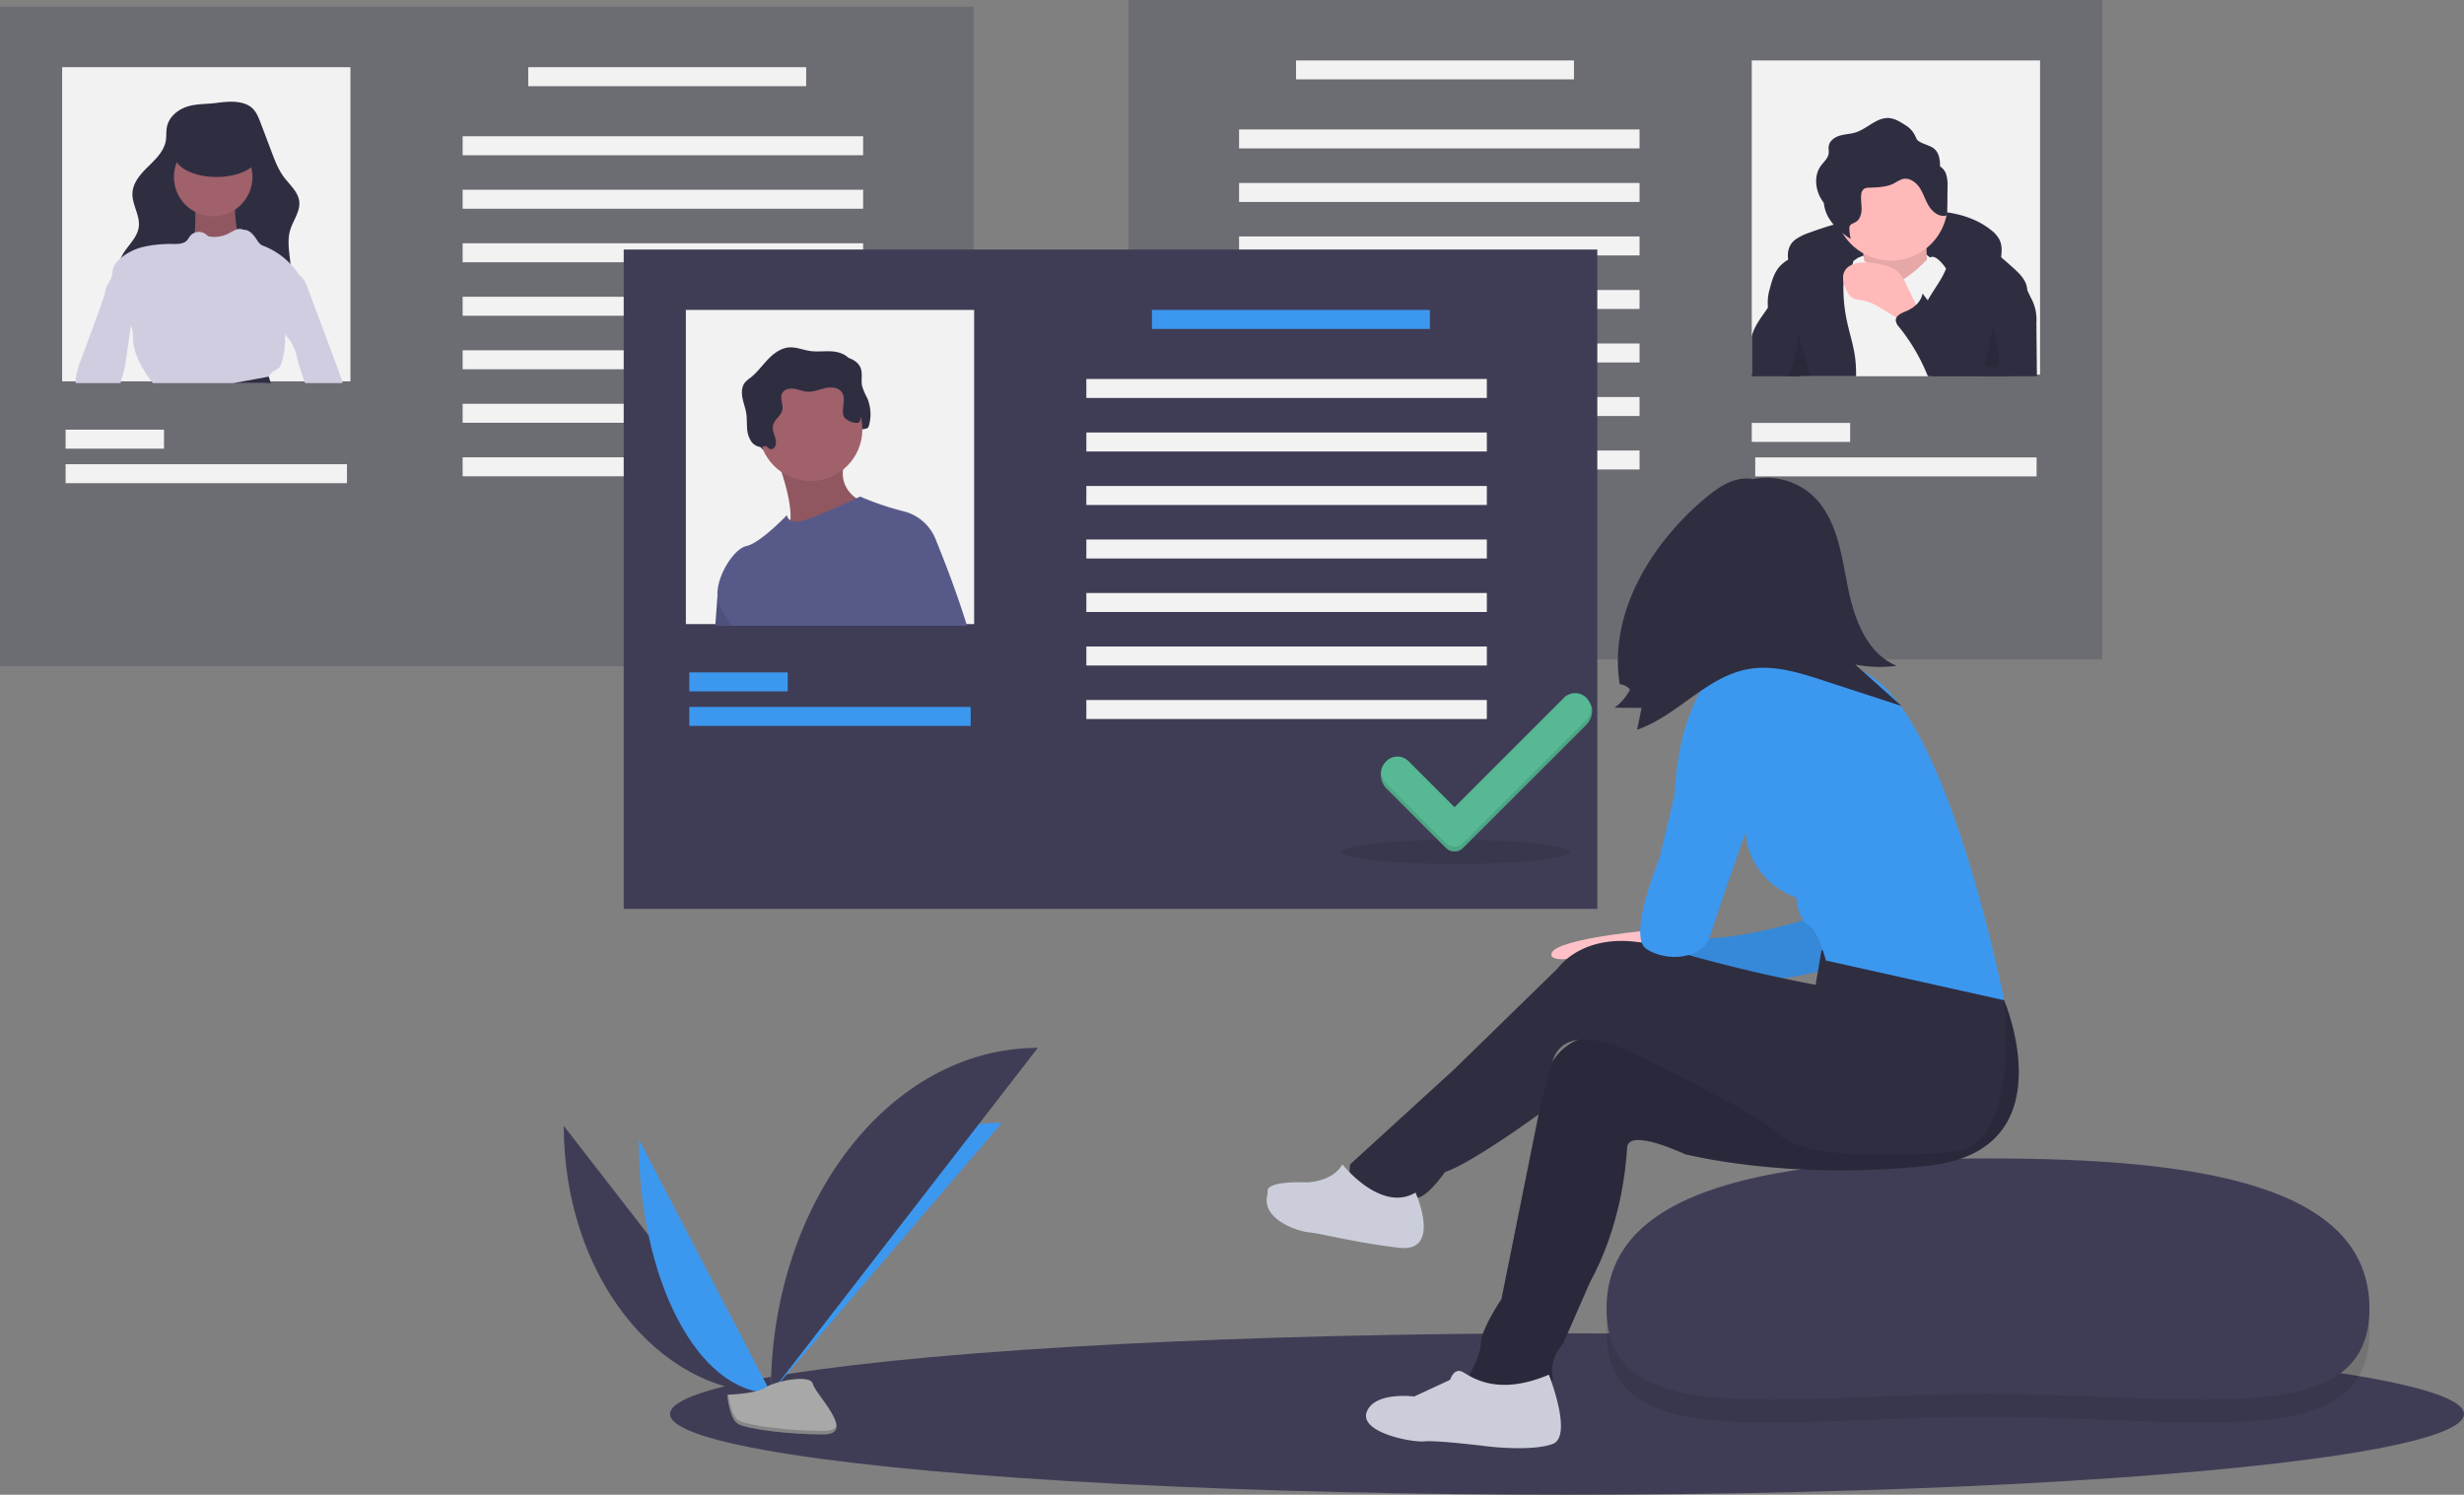 <svg data-name="Layer 1" xmlns="http://www.w3.org/2000/svg" width="1068.583" height="648.295"><rect width="100%" height="100%" fill="#808080" stroke="none"/><ellipse cx="679.583" cy="613.295" rx="389" ry="35" fill="#3f3d56"/><path fill="#3f3d56" opacity=".3" d="M911.676 285.98H489.445V0h422.231z"/><path fill="#f2f2f2" d="M759.703 26.202h125.022v136.252H759.703zm-77.11 8.235h-120.53v-8.235h120.53zm119.782 157.214h-42.672v-8.235h42.672zm80.853 14.973H761.2v-8.235h122.028zM711.041 64.383H537.357v-8.235h173.684zm0 23.207H537.357v-8.235h173.684zm0 23.209H537.357v-8.235h173.684zm0 23.207H537.357v-8.235h173.684zm0 23.208H537.357v-8.235h173.684zm0 23.207H537.357v-8.235h173.684zm0 23.209H537.357v-8.236h173.684z"/><path d="M778.478 104.005a22.115 22.115 0 016.054-3.036 154.367 154.367 0 0142.655-9.285c12.683-.9 26.43.168 36.335 8.14a12.494 12.494 0 013.686 4.294c1.247 2.69.869 5.815.465 8.752a9.89 9.89 0 01-.848 3.295c-1.333 2.538-4.615 3.427-7.466 3.123s-5.526-1.511-8.338-2.07a37.269 37.269 0 00-5.265-.536l-17.636-.955c-10.966-.594-22.076-1.178-32.833 1.036a32.706 32.706 0 00-9.487 3.268c-2.457 1.38-4.111 3.36-6.39.811-4.006-4.476-6.223-12.703-.932-16.837z" fill="#2f2e41"/><path d="M805.806 111.803s23.72-10.633 32.717 1.636-4.908 7.362-4.908 7.362l-15.54 4.907-17.177-3.272z" fill="#f2f2f2"/><path d="M807.032 104.033s3.272 15.54.818 19.63 13.905 9.815 13.905 9.815l15.54-6.543s-4.089-25.356 0-30.263z" fill="#ffb9b9"/><path d="M807.032 104.033s3.272 15.54.818 19.63 13.905 9.815 13.905 9.815l15.54-6.543s-4.089-25.356 0-30.263z" opacity=".1"/><path d="M844.657 88.492a24.558 24.558 0 01-24.538 24.538 23.947 23.947 0 01-4.36-.392 24.537 24.537 0 1128.898-24.146z" fill="#ffb9b9"/><path d="M859.473 163.203h-78.255l1.775-7.704 7.68-33.471 8.88-5.997.007-.007 4.17-2.823 2.074-1.4s1.227.562 2.642 1.325c.412.232.831.472 1.25.727.008-.008.008 0 .008 0a14.648 14.648 0 011.931 1.34c.113.104.21.194.307.292 1.558 1.557 6.102 9.822 13.618 5.592a11.448 11.448 0 001.1-.689 54.46 54.46 0 005.593-4.44c1.58-1.444 2.605-2.56 3.444-3.33a5.438 5.438 0 011.272-.944 2.42 2.42 0 011.146-.277c2.455 0 5.727 4.904 5.727 4.904l.097.284.008.023L854.27 147.6z" fill="#f2f2f2"/><path d="M781.218 163.203h23.717a57.721 57.721 0 00-.427-8.205c-.726-5.473-2.508-10.743-3.63-16.148a67.934 67.934 0 01-1.43-14.404c.007-.666.022-1.34.082-2.014a9.22 9.22 0 011.295-4.372c.562-.86 1.333-1.595 1.932-2.418a5.548 5.548 0 00.546-.861v-.008a4.976 4.976 0 00.202-.456 3.696 3.696 0 00.225-1.116c.135-2.47-2.104-4.85-4.522-5.869a16.906 16.906 0 00-10.593-.427 50.422 50.422 0 00-9.957 4.073c-1.07.524-2.134 1.063-3.16 1.662a15.684 15.684 0 00-3.346 2.545c-2.545 2.628-3.66 6.289-4.559 9.83a20.782 20.782 0 00-.86 8.385c.007.09.03.187.044.277.891 4.664 4.694 8.167 6.723 12.464 2.35 4.986 2.193 10.796 1.258 16.23-.045.278-.098.555-.15.832h6.61zm96.544-29.953a185.35 185.35 0 00-6.46 29.953h-33.809q-1.325-3.616-2.642-7.24a54.276 54.276 0 01-1.805-5.57 26.657 26.657 0 01-.756-6.707c0-.54.023-1.086.068-1.625a.023.023 0 000-.03 26.789 26.789 0 011.954-8.287 30.912 30.912 0 011.721-3.496c1.573-2.845 3.474-5.525 5.166-8.31a38.138 38.138 0 002.748-5.33.028.028 0 01.007-.023 19.132 19.132 0 001.55-7.449c-.053-3.301-5.637-9.058.434-8.504 8.287.748 15.407 5.517 21.898 10.952 1.729 1.453 3.42 2.957 5.075 4.44 2.56 2.305 5.263 4.82 6.034 8.182a8.724 8.724 0 01.217 1.632 22.405 22.405 0 01-1.4 7.412z" fill="#2f2e41"/><path d="M827.089 124.221a18.28 18.28 0 00-3.839-6.19 14.24 14.24 0 00-5.863-2.97 32.065 32.065 0 00-8.602-1.233c-3.464-.021-7.48.908-8.951 4.044-1.168 2.49-.263 5.44.913 7.927a7.771 7.771 0 002.425 3.275c1.494 1.01 3.426.978 5.197 1.316a23.969 23.969 0 017.68 3.48l6.068 3.667 10.42 6.3c-.274-.166-.176-7.313-.496-8.484-1.031-3.773-3.353-7.56-4.952-11.132z" fill="#ffb9b9"/><path d="M844.04 75.704a6.228 6.228 0 00-2.701-3.526 14.294 14.294 0 00-.57-4.653c-1.487-4.393-5.007-4.141-8.329-6.083-1.44-.843-1.352-1.588-2.102-2.972a11.029 11.029 0 00-4.25-4.336c-2.13-1.358-4.38-2.756-6.9-2.928-5.298-.36-9.36 4.622-14.424 6.221-2.231.705-4.63.734-6.873 1.4s-4.482 2.258-4.817 4.575c-.154 1.069.118 2.166-.038 3.235-.311 2.125-2.176 3.613-3.424 5.361-2.76 3.865-2.444 9.325-.237 13.53a19.019 19.019 0 001.592 2.491 15.32 15.32 0 001.68 5.689c2.207 4.205 6.005 7.348 9.972 9.958a23.537 23.537 0 01-.589-4.246 2.93 2.93 0 01.18-1.407c.443-.924 1.61-1.17 2.5-1.675 1.844-1.048 2.567-3.366 2.62-5.486s-.396-4.243-.174-6.352a3.47 3.47 0 011.189-2.553 4.104 4.104 0 012.24-.534c3.777-.154 7.724-.224 11.056-2.01a16.385 16.385 0 013.441-1.741c2.832-.738 5.726 1.246 7.358 3.675s2.445 5.32 3.95 7.83 4.108 4.746 7.019 4.449a1.165 1.165 0 00.87-.387 1.303 1.303 0 00.16-.74l.162-11.128a16.82 16.82 0 00-.561-5.657zm-64.716 74.316q.798 6.568.966 13.183h-20.587v-17.301c.104-.42.217-.831.351-1.243 1.288-3.968 3.99-7.292 6.334-10.743.112-.172.232-.344.344-.517a28.107 28.107 0 002.56-4.619c.337-.793.876-4.634 1.445-4.963 2.441-1.415 4.425 4.634 4.762 5.982 1.198 4.798 2.238 9.642 3.024 14.53q.46 2.842.801 5.69zm104.038 13.183h-47.261c-.404-.951-.801-1.902-1.22-2.845a83.172 83.172 0 00-11.335-18.589 4.918 4.918 0 01-1.4-2.777 2.35 2.35 0 01.307-1.25c.719-1.34 2.62-2.127 4.163-2.763a14.343 14.343 0 004.327-2.725 9.279 9.279 0 002.5-3.69 8.099 8.099 0 00.315-1.273l.658.86c.532.704 1.071 1.4 1.617 2.097 5.24 6.73 10.998 13.363 18.237 17.353a30.682 30.682 0 005.96 2.538 1.564 1.564 0 001.257 0 1.522 1.522 0 00.547-1.003c.643-2.695.868-5.473 1.34-8.205a46.735 46.735 0 014.933-14.21c1.34-2.492 5.697-11.603 8.46-5.861q1.19 2.482 2.395 4.978c.502 1.056 1.011 2.104 1.52 3.16a19.648 19.648 0 012.463 11.005q.112 11.61.217 23.2z" fill="#2f2e41"/><path d="M781.218 163.203h4.095l-2.32-7.704-3.347-11.102a36.216 36.216 0 01-.322 5.622 37.435 37.435 0 01-3.264 11.11c-.322.681-.666 1.37-.943 2.074h6.101zm83.414-23.675c-.577 1.55-.053 3.266.391 4.86a48.96 48.96 0 011.784 14.206.517.517 0 01-.604.62c-1.888.115-4.05.128-5.33-1.264z" opacity=".1"/><path fill="#3f3d56" opacity=".3" d="M0 2.943h422.231v285.979H0z"/><path fill="#f2f2f2" d="M26.951 29.146h125.022v136.252H26.951zm202.132 0h120.53v8.235h-120.53zM28.448 186.359H71.12v8.235H28.448zm0 14.973h122.028v8.235H28.448zM200.635 59.091h173.684v8.235H200.635zm0 23.208h173.684v8.235H200.635zm0 23.208h173.684v8.235H200.635zm0 23.207h173.684v8.235H200.635zm0 23.208h173.684v8.235H200.635zm0 23.208h173.684v8.235H200.635zm0 23.208h173.684v8.235H200.635z"/><path d="M148.574 166.146h-16.253q-1.875-5.042-3.331-10.211a20.4 20.4 0 00-5.3-10.803 20.037 20.037 0 01-2.284-3.1 14.557 14.557 0 01-1.437-8.826 22.926 22.926 0 01.42-2.5c.71-3.197 1.9-6.266 2.896-9.38a3.558 3.558 0 012.905-2.404 5.762 5.762 0 013.174.367 3.942 3.942 0 01.637.33c1.774 1.07 2.695 3.256 3.436 5.255q5.087 13.655 10.166 27.31.989 2.65 1.977 5.315c.973 2.606 1.939 5.21 2.762 7.869.083.262.157.516.232.778z" fill="#d0cde1"/><path d="M80.914 46.328c-4.041 1.364-7.702 4.556-8.53 8.74-.383 1.94-.148 3.956-.471 5.907-.749 4.524-4.3 7.979-7.575 11.188S57.68 79.1 57.441 83.68c-.261 5.014 3.375 9.712 2.746 14.693-.731 5.788-6.844 9.538-8.355 15.172-1.01 3.763.227 7.815 2.262 11.137 3.876 6.33 10.502 10.628 17.558 12.932s14.572 2.788 21.994 2.866c9.038.095 18.85-.681 25.641-6.646a20.541 20.541 0 006.82-13.373c.644-6.909-2.24-14.048-.25-20.696 1.252-4.184 4.391-8.005 3.923-12.347-.459-4.246-4.166-7.255-6.71-10.685-2.375-3.202-3.816-6.984-5.229-10.712l-4.833-12.757c-.95-2.507-1.993-5.145-4.11-6.79-3.964-3.082-10.337-2.477-14.972-1.841-4.3.59-8.877.298-13.012 1.695z" fill="#2f2e41"/><path d="M84.652 88.368s.473 14.19-.946 15.61 5.677 10.88 5.677 10.88l12.771-.473 6.623-5.204-5.676-7.568s-2.366-12.3-.473-15.137-17.976 1.892-17.976 1.892z" fill="#a0616a"/><path d="M84.652 88.368s.473 14.19-.946 15.61 5.677 10.88 5.677 10.88l12.771-.473 6.623-5.204-5.676-7.568s-2.366-12.3-.473-15.137-17.976 1.892-17.976 1.892z" opacity=".1"/><circle cx="92.457" cy="76.778" r="17.029" fill="#a0616a"/><path d="M101.186 166.146h13.805c.516-.936 1.003-1.909 1.564-2.792v-.008a7.643 7.643 0 012.516-2.635 9.911 9.911 0 001.864-1.115 4.809 4.809 0 001.138-2.126 32.947 32.947 0 001.557-9.179c.022-1.048 0-2.11.06-3.159a13.282 13.282 0 01.314-2.433 19.16 19.16 0 012.044-4.627q2.807-5.11 5.63-10.219a7.143 7.143 0 00.381-2.994 7.381 7.381 0 00-1.212-3.84 22.397 22.397 0 00-.846-1.4 31.093 31.093 0 00-4.013-5.121 32.463 32.463 0 00-11.424-7.734 6.63 6.63 0 01-1.535-.748 6.37 6.37 0 01-1.407-1.685c-1.498-2.253-3.324-4.79-6.027-4.649a3.705 3.705 0 00-2.86-.194 3.91 3.91 0 00-.419.134 26.606 26.606 0 00-3.002 1.565 13.935 13.935 0 01-8.085 1.467 2.739 2.739 0 01-.943-.24 4.834 4.834 0 01-.869-.703 4.992 4.992 0 00-4.963-.793 4.507 4.507 0 00-1.977 1.392c-.494.621-.838 1.37-1.385 1.954-1.415 1.512-3.75 1.572-5.817 1.565a53.759 53.759 0 00-12.779 1.175 24.293 24.293 0 00-10.062 4.866l-.007.008c-.404.344-.779.696-1.153 1.07a8.546 8.546 0 00-1.991 2.845c-.57 1.467-.494 3.122-1.01 4.612-.57 1.669-1.835 3.032-2.344 4.708-.39 1.273-.337 2.68-.98 3.833.03.023.052.045.081.068 2.725 2.396 5.054 5.54 7.786 7.913a15.713 15.713 0 013.953 4.417 7.296 7.296 0 01.487 1.198 18.42 18.42 0 01.404 4.357c.344 7 4.14 13.348 8.385 18.918.082.112.164.224.254.33z" fill="#d0cde1"/><path d="M56.77 141.344q-.967 6.704-1.947 13.4a58.384 58.384 0 01-1.333 7.098c-.39 1.444-.89 2.86-1.243 4.304H32.753a18.677 18.677 0 01.187-2.418 39.978 39.978 0 012.433-8.392q3.403-9.186 6.798-18.387c.965-2.612 1.796-5.345 2.86-7.935.187-.48.389-.958.606-1.423 1.13-2.485 4.267-1.467 6.588-1.093a6.256 6.256 0 011.841.524 4.752 4.752 0 011.73 1.632c2.2 3.257 1.722 7.562 1.153 11.455l-.18 1.235z" fill="#d0cde1"/><path d="M116.555 163.354c.03.105.352 1.22.884 2.792h-16.253c8.055-1.385 15.37-2.8 15.37-2.8z" fill="#2f2e41"/><ellipse cx="93.876" cy="66.845" rx="18.448" ry="9.934" fill="#2f2e41"/><path fill="#3f3d56" d="M270.489 108.222H692.72v285.979H270.489z"/><ellipse cx="631.332" cy="369.496" rx="49.41" ry="5.24" opacity=".1"/><path fill="#f2f2f2" d="M297.44 134.424h125.022v136.252H297.44z"/><path d="M337.698 196.982a1.835 1.835 0 002.152-.889c1.729-2.724-1.455-6.237-.766-9.39.553-2.525 3.423-4.024 4.01-6.542.57-2.446-1.187-5.204 0-7.417.93-1.735 3.254-2.191 5.199-1.887s3.79 1.158 5.754 1.278c2.617.16 5.112-.993 7.672-1.563s5.681-.348 7.187 1.8c1.933 2.756-.028 6.595.645 9.894.535 2.62 2.728 4.789 2.775 7.462.017.95-2.48.185-2.348 1.126s-1.048.113-.104 0a1.87 1.87 0 001.42-1.688c.112-.784 1.585-1.045 1.568-1.837-.04-1.855 3.314-.604 3.867-2.376a17.964 17.964 0 00-.734-12.532 25.099 25.099 0 01-2.14-5.096c-.493-2.46.283-5.1-.53-7.474-1.095-3.199-4.72-4.83-8.084-5.16s-6.783.261-10.129-.227c-2.996-.437-5.898-1.736-8.92-1.548-3.627.226-6.784 2.563-9.298 5.187s-4.647 5.641-7.502 7.89a14.714 14.714 0 00-2.406 2.07c-1.454 1.773-1.602 4.297-1.197 6.554s1.285 4.41 1.656 6.672c.35 2.126.242 4.298.392 6.447a11.333 11.333 0 001.891 6.086 5.744 5.744 0 004.47 2.335c.605.014 1.116-.53 1.727-.388.764.177 1.096.902 1.773 1.213z" fill="#2f2e41"/><path d="M310.204 271.425c.547-7.494.959-13.094.959-13.094l3.533-9.313 11.342 22.407z" fill="#575a89"/><path d="M310.204 271.425c.547-7.494.959-13.094.959-13.094l3.533-9.313 11.342 22.407z" opacity=".1"/><path d="M336.488 197.744s10.576 26.92 4.487 32.048 33.97-8.653 33.97-8.653l-.961-3.525s-13.14-5.128-6.73-19.87-30.766 0-30.766 0z" fill="#a0616a"/><path d="M336.488 197.744s10.576 26.92 4.487 32.048 33.97-8.653 33.97-8.653l-.961-3.525s-13.14-5.128-6.73-19.87-30.766 0-30.766 0z" opacity=".1"/><circle cx="351.551" cy="186.207" r="22.433" fill="#a0616a"/><path d="M406.03 234.6l-.247 4.896c-.322 6.34-.899 18.221-1.475 31.929h-86.962a43.116 43.116 0 01-5.532-9.905 10.688 10.688 0 01-.651-3.189c-.48-8.497 7.134-20.355 12.51-21.486 6.086-1.287 17.622-13.46 17.622-13.46a2.745 2.745 0 001.467 2.216v.007a5.964 5.964 0 003.017.66c3.759 0 20.288-7.63 25.596-10.122 1.041-.487 1.647-.779 1.647-.779a124.4 124.4 0 0018.91 6.416 20.112 20.112 0 0114.098 12.816z" fill="#575a89"/><path d="M333.853 194.739a1.835 1.835 0 002.15-.889c1.73-2.724-1.454-6.238-.764-9.39.552-2.526 3.422-4.024 4.009-6.542.57-2.447-1.187-5.204 0-7.418.93-1.734 3.254-2.19 5.199-1.887s3.79 1.159 5.754 1.279c2.618.16 5.113-.993 7.672-1.564s5.682-.347 7.187 1.8c1.934 2.757-.027 6.595.646 9.895.534 2.62 6.625 4.458 7.177 2.687a17.964 17.964 0 00-.734-12.532 25.1 25.1 0 01-2.14-5.097c-.492-2.46.283-5.1-.53-7.473-1.095-3.199-4.719-4.83-8.083-5.16s-6.784.261-10.13-.227c-2.996-.438-5.897-1.737-8.92-1.548-3.627.225-6.783 2.562-9.298 5.186s-4.647 5.642-7.502 7.89a14.714 14.714 0 00-2.406 2.071c-1.454 1.772-1.602 4.297-1.197 6.554s1.285 4.409 1.657 6.671c.349 2.126.241 4.298.392 6.448a11.333 11.333 0 001.89 6.086 5.744 5.744 0 004.47 2.335c.605.014 1.117-.53 1.727-.388.764.177 1.096.902 1.774 1.213z" fill="#2f2e41"/><path d="M417.147 271.425h-25.379c-1.931-14.164-3.526-28.972-3.526-28.972l5.128-2.246 10.421-5.608s.764 1.812 1.992 4.897c2.62 6.595 7.374 19.007 11.364 31.929z" opacity=".1"/><path d="M419.385 271.425h-28.642c-4.245-15.497-8.43-32.341-8.43-32.341l10.9-8.01 12.817 3.525s7.501 17.855 13.355 36.826z" fill="#575a89"/><path fill="#3c98ef" d="M499.572 134.424h120.53v8.235h-120.53zM298.937 291.638h42.672v8.235h-42.672zm0 14.973h122.028v8.235H298.937z"/><path fill="#f2f2f2" d="M471.124 164.37h173.684v8.235H471.124zm0 23.208h173.684v8.235H471.124zm0 23.207h173.684v8.235H471.124zm0 23.208h173.684v8.235H471.124zm0 23.208h173.684v8.235H471.124zm0 23.208h173.684v8.235H471.124zm0 23.207h173.684v8.235H471.124z"/><path d="M678.285 304.729l-47.479 47.478-19.955-19.955a6.822 6.822 0 00-9.647 0l-.717-1.073c-2.664 2.664-1.947 8.056.717 10.72l25.892 25.891a5.205 5.205 0 007.359.002l53.472-53.416c2.665-2.663 3.632-7.546.968-10.21-2.663-2.663-7.947-2.1-10.61.563z" fill="#57b894"/><path d="M678.285 304.729l-47.479 47.478-19.955-19.955a6.822 6.822 0 00-9.647 0l-.717-1.073c-2.664 2.664-1.947 8.056.717 10.72l25.892 25.891a5.205 5.205 0 007.359.002l53.472-53.416c2.665-2.663 3.632-7.546.968-10.21-2.663-2.663-7.947-2.1-10.61.563z" opacity=".1"/><path d="M678.285 302.624l-47.479 47.478-19.955-19.955a6.822 6.822 0 00-9.647 0 6.822 6.822 0 000 9.647l25.892 25.892a5.205 5.205 0 007.359.001l53.472-53.416a6.82 6.82 0 00.002-9.647 6.82 6.82 0 00-9.644 0z" fill="#57b894"/><path d="M1027.583 577.619c0 53.533-74.62 36.975-165.983 36.975s-164.874 16.558-164.874-36.975 74.609-65.177 165.972-65.177 164.885 11.644 164.885 65.177z" opacity=".1"/><path d="M1027.583 567.619c0 53.533-74.62 36.975-165.983 36.975s-164.874 16.558-164.874-36.975 74.609-65.177 165.972-65.177 164.885 11.644 164.885 65.177z" fill="#3f3d56"/><path d="M715.654 399.91l-3.38 3.925s-41.112 3.86-39.444 10.535 49.498-8.899 49.498-8.899z" fill="#ffc1c7"/><path d="M790.18 396.573s-43.937 15.572-67.852 8.898l11.123 22.246s56.728-1.668 66.74-11.679-10.012-19.465-10.012-19.465z" fill="#3c98ef"/><path d="M790.18 396.573s-43.937 15.572-67.852 8.898l11.123 22.246s56.728-1.668 66.74-11.679-10.012-19.465-10.012-19.465z" opacity=".1"/><circle cx="760.425" cy="247.8" r="29.476" fill="#ffc1c7"/><path d="M785.56 275.473a22.993 22.993 0 003.818 5.294 48.214 48.214 0 0014.208 10.632 484.153 484.153 0 01-50.624 7.528c1.795-6.32-.568-13.078-3.742-18.83s-7.22-11.11-9.208-17.372l19.924.536c3.615.097 7.241.205 10.855.028 2.702-.132 7.202-1.75 9.724-1.154 5.33 1.26 2.717 8.61 5.044 13.338z" fill="#ffc1c7"/><path d="M852.47 413.813l16.684 20.022s27.808 65.07-32.813 71.745-105.67-5.006-105.67-5.006-24.471-11.68-25.028-2.78-2.78 33.925-16.128 58.396l-11.68 26.695s-6.117 6.118-4.449 14.46-37.262 11.124-36.706 0c0 0 5.561-9.454 5.561-15.016s8.899-18.909 8.899-18.909l16.129-80.087s-1.113-41.156 36.706-33.37 91.766-1.668 91.766-1.668l12.236-42.824z" fill="#2f2e41"/><path d="M852.47 413.813l16.684 20.022s27.808 65.07-32.813 71.745-105.67-5.006-105.67-5.006-24.471-11.68-25.028-2.78-2.78 33.925-16.128 58.396l-11.68 26.695s-6.117 6.118-4.449 14.46-37.262 11.124-36.706 0c0 0 5.561-9.454 5.561-15.016s8.899-18.909 8.899-18.909l16.129-80.087s-1.113-41.156 36.706-33.37 91.766-1.668 91.766-1.668l12.236-42.824z" opacity=".1"/><path d="M789.901 412.349s50.889-19.113 79.253 21.486c0 0 7.23 62.846-21.69 65.627s-66.74 2.224-75.638-7.23-65.07-36.15-65.07-36.15-27.962-14.263-33.447 4.27-6.04 22.981-6.04 22.981-28.92 21.134-40.6 25.027c0 0-7.786 11.123-12.236 11.123s-31.7 6.118-28.92-14.46l45.049-41.155 45.049-43.937s12.791-18.91 45.605-8.898a678.453 678.453 0 0066.183 16.128z" fill="#2f2e41"/><path d="M671.718 596.233s10.567 26.696 1.668 30.033-27.808 1.112-27.808 1.112-22.246-2.78-27.808-2.225-28.364-3.893-25.027-12.791 20.578-6.674 20.578-6.674l15.573-7.23s1.668-5.562 5.561-3.337 15.016 10.567 37.263 1.112zm-57.841-78.974s11.68 26.14-7.23 23.915-33.37-6.118-38.93-6.674c-5.35-.535-20.478-5.702-18.157-15.994a9.155 9.155 0 00.15-2.02c0-1.382 1.878-4.094 16.894-3.676 0 0 11.123 0 15.572-7.787 0 0 16.685 21.134 31.701 12.236z" fill="#cbceda"/><path d="M740.125 294.796s40.044-25.028 73.413 0 55.616 139.04 55.616 139.04l-77.306-17.242s-3.337-13.348-7.786-15.572-5.006-11.68-5.006-11.68-23.915-7.23-22.246-35.038-16.685-59.508-16.685-59.508z" fill="#3c98ef"/><path d="M760.703 295.908h-20.578s-12.235 13.904-13.904 48.942l-6.674 27.808s-13.904 33.37-5.561 38.93 24.47 5.006 27.808-6.117 26.14-75.637 26.14-75.637z" fill="#3c98ef"/><path d="M754.805 209.44a29.796 29.796 0 0130.822 5.052c10.68 9.532 12.836 25.082 15.536 39.141s8.132 29.715 21.382 35.135a55.709 55.709 0 01-17.95-.522l20.023 17.944-33.73-10.994c-10.587-3.451-21.705-6.945-32.668-4.996-18.16 3.228-30.804 20.3-48.247 26.298l1.938-9.458-11.702-.09a22.92 22.92 0 006.705-7.855 6.489 6.489 0 00-4.477-2.343c-4.878-30.428 13.19-60.507 36.738-80.387 4.632-3.91 9.757-7.666 15.74-8.644s12.965 1.697 15.045 7.39" fill="#2f2e41"/><path d="M244.488 488.307c0 64.016 40.16 115.817 89.79 115.817" fill="#3f3d56"/><path d="M334.278 604.124c0-64.735 44.817-117.118 100.202-117.118m-157.46 7.104c0 60.809 25.61 110.014 57.258 110.014" fill="#3c98ef"/><path d="M334.278 604.124c0-82.717 51.801-149.651 115.818-149.651" fill="#3f3d56"/><path d="M315.389 604.94s12.734-.391 16.571-3.124 19.588-5.996 20.54-1.613 19.137 21.798 4.76 21.914-33.404-2.24-37.234-4.573-4.637-12.603-4.637-12.603z" fill="#a8a8a8"/><path d="M357.517 620.59c-14.377.117-33.405-2.238-37.235-4.572-2.917-1.776-4.08-8.152-4.468-11.094-.27.012-.425.017-.425.017s.806 10.27 4.637 12.603 22.858 4.689 37.234 4.573c4.15-.034 5.584-1.51 5.505-3.697-.577 1.321-2.16 2.146-5.248 2.17z" opacity=".2"/></svg>